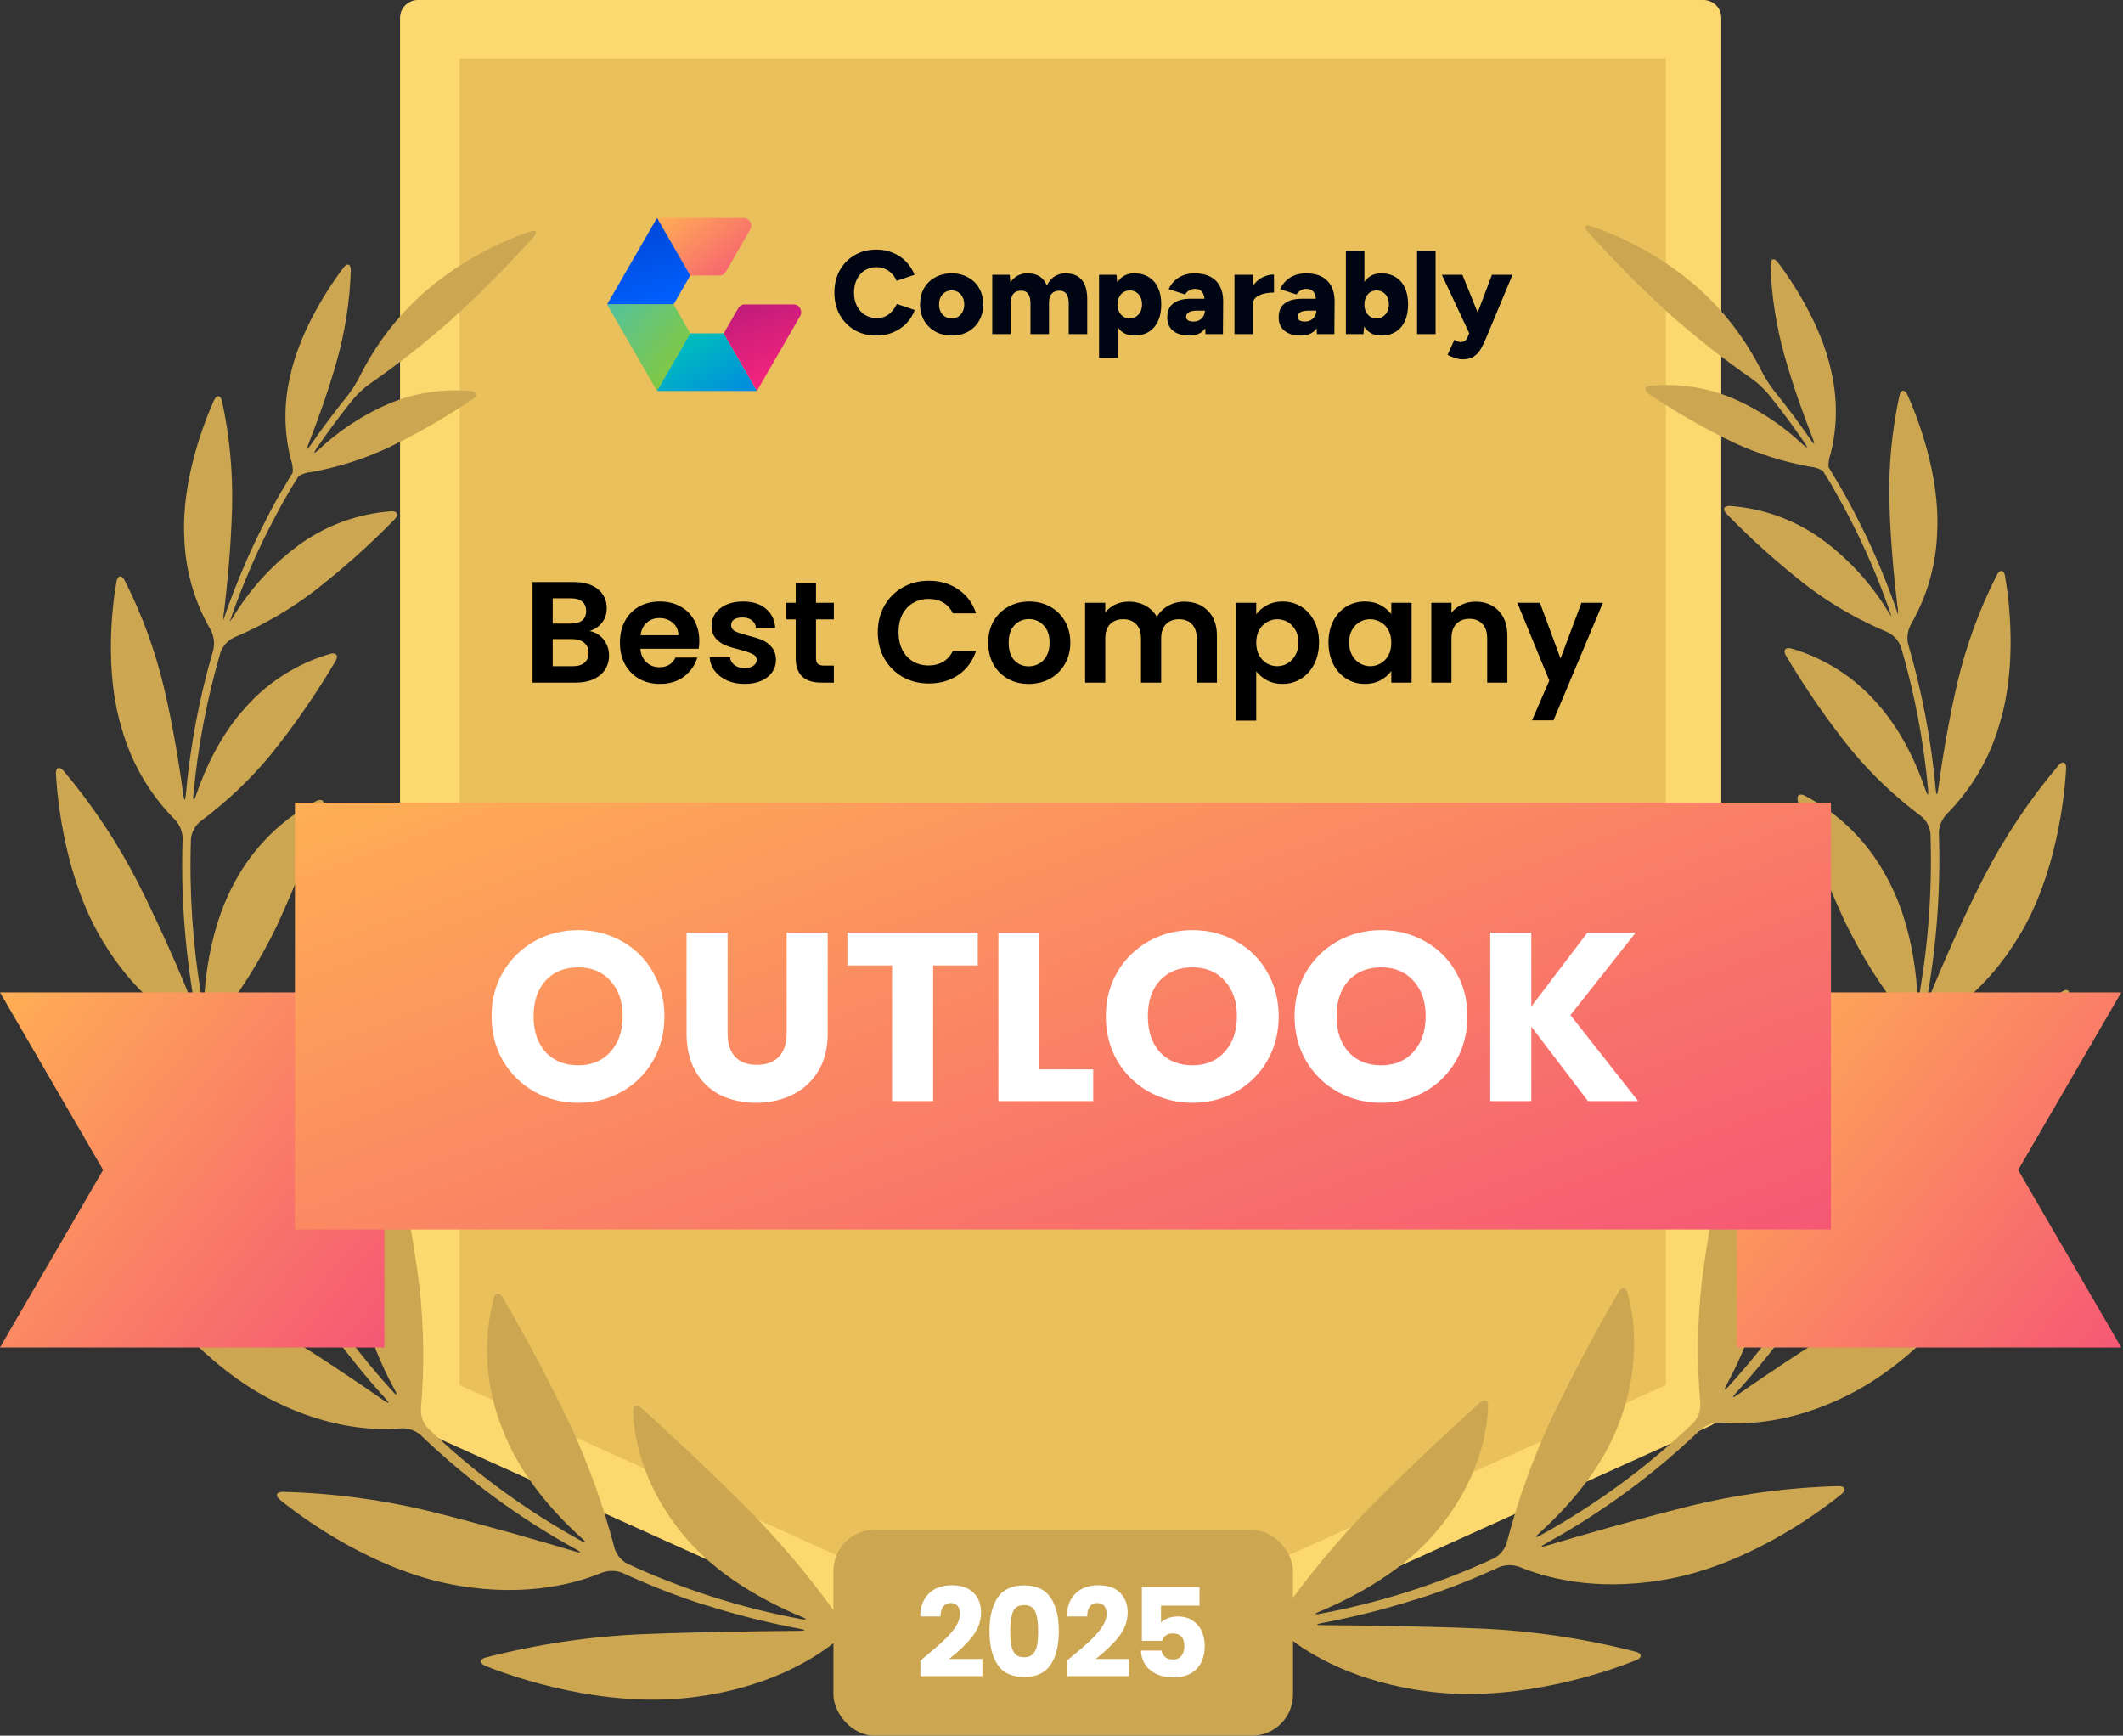 <svg width="619" height="506" viewBox="0 0 619 506" fill="none" xmlns="http://www.w3.org/2000/svg">
<rect x="0" y="0" width="619" height="506" fill="#333333" stroke="none"/>
<g clip-path="url(#clip0_1458_1037)">
<g clip-path="url(#clip1_1458_1037)">
<path d="M496.622 410.946L309.236 495.487L121.865 410.946V5.194H496.622V410.946Z" fill="#FDD86F"/>
<path fill-rule="evenodd" clip-rule="evenodd" d="M307.105 500.215C307.776 500.513 308.501 500.671 309.236 500.681C309.975 500.673 310.706 500.514 311.382 500.215L498.752 415.612C500.612 414.798 501.826 412.975 501.863 410.946V5.194C501.863 2.326 499.537 2.33141e-05 496.668 2.33141e-05H121.865C120.483 -0.004 119.157 0.541 118.177 1.515C117.197 2.489 116.644 3.813 116.64 5.194V411.008C116.676 413.038 117.891 414.86 119.75 415.674L307.105 500.215ZM309.236 489.795L127.044 407.602V10.389H491.443V407.602L309.236 489.795Z" fill="#FDD86F"/>
<path d="M134 403.794V17H485.708V403.794L309.846 483.125L134 403.794Z" fill="#E9C05B"/>
<path d="M244.291 471.225C236.651 460.452 228.175 450.296 218.941 440.852C205.256 427.058 192.239 415.192 186.998 410.464C185.645 409.251 184.525 409.733 184.587 411.537C184.82 417.758 186.656 432.19 199.097 447.307C208.63 459.126 223.172 466.949 233.794 471.381C235.458 472.081 235.349 472.345 233.607 472.019C216.096 468.764 199.059 463.335 182.892 455.86C181.092 454.882 179.751 453.233 179.159 451.272C175.964 439.045 171.686 427.126 166.376 415.658C158.46 398.924 150.031 384.165 146.547 378.178C145.629 376.623 144.401 376.732 143.934 378.489C140.724 391.06 141.589 404.326 146.407 416.374C151.477 430.122 161.835 441.428 169.735 448.535C171.088 449.733 170.917 449.997 169.331 449.126C153.083 440.186 138.081 429.148 124.712 416.296C123.336 414.784 122.62 412.786 122.721 410.744C123.758 398.929 123.618 387.041 122.301 375.254C120.646 361.961 118.237 348.772 115.085 335.752C114.665 333.995 113.53 333.761 112.504 335.301C106.249 345.835 103.353 358.025 104.199 370.246C104.836 383.777 110.42 396.591 115.085 405.192C115.972 406.747 115.707 406.98 114.494 405.643C102.039 391.911 91.35 376.677 82.675 360.293C81.832 358.424 81.776 356.294 82.519 354.383C87.194 343.6 90.728 332.357 93.064 320.838C95.494 307.776 97.135 294.579 97.978 281.32C98.087 279.516 96.998 278.925 95.63 280.091C86.526 288.149 80.11 298.804 77.247 310.62C73.779 323.761 75.132 337.696 76.967 347.26C77.309 349.033 76.967 349.142 76.267 347.494C69.926 333.501 64.988 318.915 61.524 303.948C61.191 301.932 61.691 299.866 62.908 298.225C69.769 289.629 75.663 280.304 80.482 270.418C85.814 259.002 90.411 247.257 94.246 235.255C94.79 233.529 93.872 232.689 92.255 233.498C82.123 238.813 73.826 247.055 68.445 257.152C62.208 268.427 60.124 281.615 59.533 290.822C59.409 292.626 59.098 292.657 58.787 290.822C56.188 275.545 55.146 260.043 55.677 244.555C55.886 242.527 56.907 240.67 58.507 239.407C66.058 233.787 72.913 227.287 78.927 220.045C85.872 211.393 92.192 202.256 97.838 192.705C98.756 191.15 98.056 190.139 96.283 190.605C86.772 193.368 78.233 198.758 71.648 206.157C64.23 214.213 59.673 224.431 57.123 231.911C56.532 233.638 56.221 233.575 56.392 231.771C57.677 217.67 60.328 203.727 64.308 190.139C65.026 188.226 66.467 186.673 68.32 185.815C76.461 182.371 84.149 177.942 91.213 172.627C99.66 166.111 107.638 159.007 115.085 151.368C116.345 150.061 115.894 148.941 114.074 149.05C104.702 149.721 95.685 152.913 87.978 158.288C80.21 163.835 73.606 170.852 68.538 178.941C68.078 179.751 67.558 180.526 66.983 181.258C66.983 181.087 67.092 180.932 67.138 180.776C67.449 179.874 67.76 178.988 68.087 178.086C68.414 177.184 68.725 176.344 69.051 175.458L70.062 172.798L71.104 170.185C71.477 169.299 71.835 168.412 72.208 167.542C72.582 166.671 72.939 165.815 73.312 164.944L74.479 162.316C74.868 161.461 75.272 160.605 75.676 159.75L76.905 157.137L78.18 154.602C78.616 153.747 79.051 152.876 79.502 152.021C79.953 151.165 80.373 150.341 80.824 149.517L82.224 146.951C82.69 146.111 83.157 145.287 83.639 144.462C84.121 143.638 84.603 142.767 85.101 141.927L86.656 139.47L87.076 138.786C88.194 138.12 89.45 137.721 90.746 137.62C98.31 136.265 105.673 133.96 112.659 130.761C121.385 126.602 129.786 121.793 137.791 116.376C139.346 115.365 139.066 114.214 137.262 114.012C129.056 113.255 120.79 114.542 113.203 117.76C105.698 121.011 98.815 125.542 92.861 131.15C91.54 132.379 91.306 132.192 92.317 130.699C95.645 125.816 99.201 121.036 102.986 116.36C104.383 114.717 105.97 113.245 107.714 111.974C115.827 106.327 123.616 100.226 131.042 93.701C139.652 85.913 147.849 77.68 155.598 69.035C156.811 67.682 156.36 66.951 154.65 67.48C143.221 71.364 132.657 77.433 123.546 85.349C115.826 92.219 109.492 100.501 104.883 109.75C103.903 111.691 102.742 113.534 101.415 115.256C97.579 120.004 93.95 124.851 90.529 129.797C89.518 131.352 89.269 131.165 89.922 129.486C92.364 123.265 95.599 114.463 98.18 105.302C100.627 96.654 102.006 87.739 102.286 78.755C102.286 76.936 101.228 76.578 100.14 78.024C96.143 83.328 87.465 96.174 84.588 109.735C82.704 117.694 82.773 125.991 84.79 133.918C85.248 135.144 85.439 136.454 85.35 137.759L84.914 138.49C84.417 139.299 83.935 140.046 83.452 140.917C82.97 141.787 82.442 142.643 81.897 143.529C81.353 144.416 80.949 145.162 80.498 145.971L79.067 148.615L77.76 151.134C77.294 152.021 76.858 152.907 76.407 153.809C75.956 154.711 75.568 155.473 75.163 156.297C74.759 157.122 74.308 158.102 73.888 158.988C73.468 159.874 73.095 160.683 72.706 161.523C72.317 162.363 71.96 163.296 71.54 164.229C71.12 165.162 70.793 165.924 70.435 166.78C70.078 167.635 69.689 168.599 69.316 169.517C68.942 170.434 68.616 171.227 68.289 172.083C67.963 172.938 67.574 173.918 67.232 174.835C66.89 175.753 66.594 176.562 66.283 177.417L65.319 180.201C65.319 180.372 65.21 180.559 65.148 180.73C65.101 179.812 65.174 178.892 65.365 177.993C66.267 170.45 67.372 159.33 67.667 147.993C67.933 137.545 66.946 127.102 64.728 116.889C64.323 115.131 63.173 115.022 62.411 116.671C59.425 123.281 52.971 139.999 53.717 156.204C53.927 165.804 56.553 175.197 61.353 183.513C62.35 185.307 62.654 187.404 62.208 189.408C58.148 203.232 55.455 217.421 54.168 231.771C54.013 233.575 53.717 233.575 53.468 231.771C52.38 223.778 50.56 212.145 47.823 200.496C45.242 189.614 41.373 179.079 36.299 169.112C35.459 167.557 34.293 167.697 33.966 169.486C32.675 176.873 30.405 195.784 35.521 212.456C38.328 222.439 43.638 231.539 50.949 238.894C52.366 240.372 53.186 242.322 53.251 244.368C52.72 260.156 53.809 275.957 56.501 291.522C56.812 293.311 56.501 293.388 55.832 291.724C52.286 283.093 46.719 270.185 40.28 257.432C34.288 245.724 26.983 234.736 18.507 224.68C17.325 223.311 16.221 223.762 16.314 225.566C16.75 233.933 19.176 256.67 29.985 274.415C38.88 289.252 49.425 296.53 55.381 299.749C57.139 300.794 58.442 302.458 59.036 304.415C62.556 319.703 67.605 334.599 74.106 348.878C74.852 350.526 74.603 350.682 73.499 349.236C67.543 341.46 58.492 329.858 48.616 318.676C39.334 308.205 28.9 298.814 17.512 290.682C15.957 289.656 15.055 290.356 15.584 292.098C18.056 300.496 26.439 323.481 42.426 339.033C55.599 351.988 68.445 356.483 75.365 358.069C77.31 358.615 78.977 359.876 80.031 361.599C88.867 378.29 99.761 393.808 112.457 407.789C113.67 409.126 113.483 409.344 111.99 408.318C103.841 402.641 91.773 394.476 79.238 386.903C67.305 379.77 54.594 374.031 41.353 369.795C39.627 369.267 38.911 370.246 39.938 371.739C44.837 378.94 59.736 398.395 79.658 408.333C96.205 416.7 109.891 417.027 116.983 416.405C119.027 416.301 121.034 416.979 122.597 418.302C136.193 431.393 151.463 442.626 168.009 451.708C169.564 452.579 169.564 452.843 167.76 452.314C157.371 449.204 141.928 444.74 126.423 440.852C112.01 437.284 97.253 435.292 82.41 434.912C80.591 434.912 80.171 436.031 81.586 437.182C88.631 442.952 110 458.488 134.012 462.314C154.043 465.642 168.382 461.428 175.443 458.504C177.368 457.781 179.49 457.781 181.414 458.504C188.319 461.695 195.39 464.514 202.596 466.949C204.307 467.524 205.707 467.96 205.707 467.928C205.707 467.897 207.122 468.348 208.817 468.877C216.83 471.309 224.971 473.298 233.203 474.834C234.976 475.176 234.96 475.424 233.203 475.44C221.461 475.533 203.996 475.736 187.122 476.42C171.737 477.089 156.465 479.367 141.555 483.216C139.813 483.714 139.735 484.896 141.415 485.596C150.046 489.126 176.096 498.037 201.85 494.818C223.374 492.19 236.764 483.931 243.032 479.001C244.711 477.794 246.752 477.196 248.817 477.306C250.03 477.462 251.243 477.586 252.456 477.711C254.26 477.897 255.722 477.353 255.722 476.544C255.722 475.736 254.26 474.896 252.472 474.694L249.361 474.32C247.349 473.945 245.545 472.844 244.291 471.225Z" fill="#CCA650"/>
<path d="M374.181 469.67C381.828 458.897 390.309 448.742 399.547 439.297C413.232 425.503 426.249 413.636 431.506 408.909C432.843 407.696 433.963 408.178 433.901 409.982C433.668 416.203 431.848 430.635 419.375 445.751C409.858 457.571 395.316 465.394 384.71 469.826C383.03 470.526 383.155 470.79 384.881 470.463C402.392 467.208 419.429 461.78 435.596 454.305C437.396 453.327 438.737 451.678 439.329 449.717C442.524 437.49 446.802 425.571 452.112 414.103C460.028 397.369 468.457 382.61 471.941 376.623C472.859 375.067 474.087 375.176 474.554 376.934C476.218 382.952 478.8 397.151 472.081 414.818C467.011 428.566 456.653 439.873 448.753 446.98C447.4 448.177 447.571 448.442 449.157 447.571C465.403 438.627 480.404 427.589 493.776 414.741C495.152 413.229 495.868 411.23 495.767 409.189C494.73 397.374 494.87 385.486 496.187 373.699C497.859 360.438 500.273 347.281 503.418 334.29C503.838 332.533 505.051 332.299 506 333.839C512.256 344.372 515.148 356.564 514.289 368.784C513.652 382.315 508.068 395.13 503.403 403.73C502.532 405.285 502.781 405.518 503.994 404.181C516.449 390.45 527.138 375.215 535.813 358.831C536.656 356.962 536.712 354.832 535.969 352.921C531.301 342.135 527.767 330.893 525.424 319.376C522.979 306.315 521.322 293.118 520.463 279.858C520.354 278.054 521.443 277.463 522.827 278.63C531.914 286.663 538.328 297.283 541.21 309.065C544.693 322.206 543.34 336.141 541.505 345.705C541.163 347.478 541.505 347.587 542.205 345.939C548.551 331.947 553.495 317.36 556.964 302.393C557.283 300.375 556.779 298.313 555.564 296.67C548.703 288.074 542.81 278.749 537.99 268.863C532.665 257.444 528.068 245.699 524.227 233.7C523.683 231.974 524.6 231.134 526.218 231.942C536.35 237.257 544.647 245.5 550.028 255.597C556.342 266.919 558.426 280.107 559.017 289.267C559.126 291.071 559.437 291.102 559.748 289.267C562.346 273.99 563.389 258.488 562.858 243C562.649 240.972 561.628 239.115 560.028 237.852C552.493 232.228 545.654 225.729 539.655 218.49C532.714 209.834 526.395 200.697 520.743 191.15C519.826 189.594 520.526 188.583 522.298 189.05C531.803 191.818 540.335 197.208 546.917 204.602C554.351 212.658 558.892 222.876 561.443 230.356C562.034 232.082 562.345 232.02 562.174 230.216C560.889 216.115 558.238 202.172 554.258 188.583C553.54 186.671 552.099 185.118 550.245 184.26C542.056 180.826 534.32 176.396 527.213 171.072C518.791 164.554 510.84 157.45 503.418 149.812C502.143 148.506 502.594 147.386 504.414 147.495C513.786 148.165 522.803 151.357 530.51 156.733C538.278 162.28 544.883 169.297 549.95 177.386C550.417 178.192 550.937 178.966 551.505 179.703C551.505 179.532 551.396 179.377 551.35 179.221C551.039 178.319 550.728 177.433 550.401 176.531C550.074 175.629 549.763 174.789 549.437 173.902C549.11 173.016 548.768 172.129 548.426 171.243L547.384 168.63C547.026 167.744 546.653 166.857 546.295 165.986L545.175 163.389L544.009 160.761C543.62 159.906 543.216 159.05 542.812 158.195C542.407 157.339 542.003 156.453 541.567 155.582C541.132 154.711 540.743 153.903 540.308 153.047L539.001 150.466C538.566 149.626 538.115 148.786 537.664 147.962L536.264 145.396L534.865 142.907L533.434 140.372L531.879 137.915L531.459 137.231C530.34 136.568 529.085 136.169 527.788 136.064C520.225 134.709 512.862 132.405 505.876 129.206C497.152 125.043 488.751 120.235 480.744 114.82C479.188 113.809 479.468 112.659 481.272 112.456C489.514 111.681 497.82 112.969 505.44 116.204C512.901 119.468 519.741 123.999 525.658 129.595C526.98 130.823 527.213 130.637 526.202 129.144C522.874 124.26 519.318 119.481 515.533 114.805C514.126 113.16 512.529 111.687 510.774 110.419C502.661 104.772 494.872 98.671 487.446 92.145C478.84 84.354 470.643 76.121 462.89 67.48C461.677 66.127 462.128 65.396 463.854 65.925C475.281 69.811 485.845 75.879 494.958 83.794C502.675 90.666 509.01 98.948 513.62 108.195C514.6 110.136 515.761 111.979 517.089 113.701C520.935 118.449 524.564 123.296 527.975 128.242C528.986 129.797 529.235 129.61 528.581 127.931C526.14 121.71 522.905 112.907 520.323 103.747C517.876 95.099 516.497 86.184 516.218 77.2C516.218 75.38 517.275 75.023 518.364 76.469C522.361 81.772 531.054 94.618 533.916 108.18C535.795 116.139 535.731 124.434 533.729 132.363C533.261 133.586 533.064 134.897 533.154 136.204L533.589 136.935L535.051 139.361C535.564 140.217 536.062 141.088 536.606 141.974L537.99 144.416C538.473 145.302 538.955 146.173 539.421 147.06C539.888 147.946 540.308 148.708 540.743 149.532C541.179 150.357 541.645 151.305 542.096 152.207C542.547 153.109 542.936 153.871 543.34 154.696L544.631 157.386L545.798 159.921C546.202 160.823 546.606 161.725 546.995 162.627C547.384 163.529 547.742 164.322 548.099 165.178L549.219 167.915C549.572 168.765 549.914 169.62 550.245 170.481C550.603 171.398 550.961 172.316 551.303 173.234C551.645 174.151 551.941 174.96 552.252 175.815L553.231 178.599L553.418 179.128C553.439 178.21 553.361 177.292 553.185 176.391C552.283 168.848 551.179 157.728 550.883 146.391C550.618 135.943 551.605 125.5 553.822 115.287C554.227 113.53 555.378 113.421 556.14 115.069C559.126 121.679 565.58 138.397 564.833 154.602C564.63 164.206 562.009 173.604 557.213 181.927C556.216 183.721 555.911 185.818 556.357 187.821C560.41 201.647 563.103 215.836 564.398 230.185C564.553 231.989 564.849 231.989 565.098 230.185C566.186 222.191 568.021 210.558 570.743 198.91C573.324 188.028 577.193 177.493 582.267 167.526C583.122 165.971 584.289 166.111 584.6 167.899C585.891 175.286 588.161 194.198 583.045 210.869C580.238 220.853 574.928 229.953 567.617 237.308C566.2 238.786 565.38 240.736 565.315 242.782C565.846 258.57 564.757 274.37 562.065 289.936C561.754 291.724 562.065 291.802 562.734 290.138C566.28 281.507 571.847 268.598 578.363 255.846C584.38 244.134 591.711 233.146 600.214 223.093C601.396 221.725 602.5 222.176 602.407 223.98C601.971 232.347 599.545 255.084 588.737 272.829C579.841 287.665 569.312 294.944 563.34 298.163C561.583 299.208 560.279 300.872 559.685 302.828C556.165 318.117 551.117 333.013 544.616 347.292C543.869 348.94 544.118 349.096 545.222 347.649C551.179 339.873 560.23 328.272 570.105 317.09C579.388 306.619 589.822 297.228 601.209 289.096C602.765 288.07 603.667 288.769 603.138 290.511C600.587 298.847 592.158 321.88 576.217 337.369C563.045 350.324 550.199 354.819 543.278 356.405C541.305 356.934 539.608 358.197 538.535 359.935C529.704 376.63 518.81 392.148 506.109 406.125C504.896 407.462 505.082 407.68 506.575 406.654C514.725 400.977 526.793 392.812 539.328 385.238C551.261 378.106 563.972 372.367 577.213 368.131C578.954 367.603 579.654 368.582 578.643 370.075C573.729 377.276 558.846 396.731 538.908 406.669C522.361 415.036 508.675 415.363 501.583 414.741C499.54 414.643 497.534 415.321 495.969 416.638C482.37 429.726 467.1 440.958 450.557 450.044C449.002 450.915 449.08 451.179 450.806 450.65C461.195 447.54 476.638 443.076 492.143 439.188C506.561 435.619 521.323 433.627 536.171 433.248C537.975 433.248 538.395 434.367 536.995 435.518C529.935 441.288 508.566 456.824 484.554 460.65C464.523 463.978 450.199 459.764 443.123 456.84C441.204 456.116 439.086 456.116 437.167 456.84C430.257 460.031 423.181 462.85 415.969 465.285C414.259 465.86 412.859 466.296 412.859 466.264C412.859 466.233 411.444 466.684 409.749 467.213C401.741 469.643 393.605 471.632 385.379 473.17C383.59 473.512 383.606 473.76 385.379 473.776C397.12 473.869 414.585 474.072 431.459 474.756C446.844 475.424 462.116 477.702 477.027 481.552C478.768 482.05 478.846 483.232 477.167 483.931C468.535 487.462 442.486 496.373 416.747 493.154C395.208 490.526 381.817 482.267 375.55 477.337C373.871 476.13 371.83 475.532 369.764 475.642C368.551 475.798 367.338 475.922 366.125 476.047C364.321 476.233 362.859 475.689 362.859 474.88C362.859 474.072 364.321 473.232 366.125 473.03L369.236 472.656C371.189 472.288 372.945 471.228 374.181 469.67Z" fill="#CCA650"/>
<path d="M79.051 289.314H0L30.062 341.072L0 392.829H112.083V355.224V289.314H79.051Z" fill="url(#paint0_linear_1458_1037)"/>
<path d="M618.488 289.314H539.437H506.404V355.224V392.829H618.488L588.426 341.072L618.488 289.314Z" fill="url(#paint1_linear_1458_1037)"/>
<path d="M533.851 358.416V288.51V283.86V279.194V234H86V279.194V283.86V288.51V358.416H112.765H115.891H119.032H500.818H503.944H507.086H533.851Z" fill="url(#paint2_linear_1458_1037)"/>
<path d="M463.006 321L446.486 299.3V321H434.516V271.86H446.486V293.42L462.866 271.86H476.936L457.896 295.94L477.636 321H463.006Z" fill="white"/>
<path d="M402.726 321.49C398.106 321.49 393.859 320.417 389.986 318.27C386.159 316.123 383.103 313.137 380.816 309.31C378.576 305.437 377.456 301.097 377.456 296.29C377.456 291.483 378.576 287.167 380.816 283.34C383.103 279.513 386.159 276.527 389.986 274.38C393.859 272.233 398.106 271.16 402.726 271.16C407.346 271.16 411.569 272.233 415.396 274.38C419.269 276.527 422.303 279.513 424.496 283.34C426.736 287.167 427.856 291.483 427.856 296.29C427.856 301.097 426.736 305.437 424.496 309.31C422.256 313.137 419.223 316.123 415.396 318.27C411.569 320.417 407.346 321.49 402.726 321.49ZM402.726 310.57C406.646 310.57 409.773 309.263 412.106 306.65C414.486 304.037 415.676 300.583 415.676 296.29C415.676 291.95 414.486 288.497 412.106 285.93C409.773 283.317 406.646 282.01 402.726 282.01C398.759 282.01 395.586 283.293 393.206 285.86C390.873 288.427 389.706 291.903 389.706 296.29C389.706 300.63 390.873 304.107 393.206 306.72C395.586 309.287 398.759 310.57 402.726 310.57Z" fill="white"/>
<path d="M347.697 321.49C343.077 321.49 338.83 320.417 334.957 318.27C331.13 316.123 328.073 313.137 325.787 309.31C323.547 305.437 322.427 301.097 322.427 296.29C322.427 291.483 323.547 287.167 325.787 283.34C328.073 279.513 331.13 276.527 334.957 274.38C338.83 272.233 343.077 271.16 347.697 271.16C352.317 271.16 356.54 272.233 360.367 274.38C364.24 276.527 367.273 279.513 369.467 283.34C371.707 287.167 372.827 291.483 372.827 296.29C372.827 301.097 371.707 305.437 369.467 309.31C367.227 313.137 364.193 316.123 360.367 318.27C356.54 320.417 352.317 321.49 347.697 321.49ZM347.697 310.57C351.617 310.57 354.743 309.263 357.077 306.65C359.457 304.037 360.647 300.583 360.647 296.29C360.647 291.95 359.457 288.497 357.077 285.93C354.743 283.317 351.617 282.01 347.697 282.01C343.73 282.01 340.557 283.293 338.177 285.86C335.843 288.427 334.677 291.903 334.677 296.29C334.677 300.63 335.843 304.107 338.177 306.72C340.557 309.287 343.73 310.57 347.697 310.57Z" fill="white"/>
<path d="M303.068 311.76H318.748V321H291.098V271.86H303.068V311.76Z" fill="white"/>
<path d="M285.09 271.86V281.45H272.07V321H260.1V281.45H247.08V271.86H285.09Z" fill="white"/>
<path d="M212.145 271.86V301.26C212.145 304.2 212.868 306.464 214.315 308.05C215.761 309.637 217.885 310.43 220.685 310.43C223.485 310.43 225.631 309.637 227.125 308.05C228.618 306.464 229.365 304.2 229.365 301.26V271.86H241.335V301.19C241.335 305.577 240.401 309.287 238.535 312.32C236.668 315.354 234.148 317.64 230.975 319.18C227.848 320.72 224.348 321.49 220.475 321.49C216.601 321.49 213.125 320.744 210.045 319.25C207.011 317.71 204.608 315.424 202.835 312.39C201.061 309.31 200.175 305.577 200.175 301.19V271.86H212.145Z" fill="white"/>
<path d="M168.595 321.49C163.975 321.49 159.729 320.417 155.855 318.27C152.029 316.123 148.972 313.137 146.685 309.31C144.445 305.437 143.325 301.097 143.325 296.29C143.325 291.483 144.445 287.167 146.685 283.34C148.972 279.513 152.029 276.527 155.855 274.38C159.729 272.233 163.975 271.16 168.595 271.16C173.215 271.16 177.439 272.233 181.265 274.38C185.139 276.527 188.172 279.513 190.365 283.34C192.605 287.167 193.725 291.483 193.725 296.29C193.725 301.097 192.605 305.437 190.365 309.31C188.125 313.137 185.092 316.123 181.265 318.27C177.439 320.417 173.215 321.49 168.595 321.49ZM168.595 310.57C172.515 310.57 175.642 309.263 177.975 306.65C180.355 304.037 181.545 300.583 181.545 296.29C181.545 291.95 180.355 288.497 177.975 285.93C175.642 283.317 172.515 282.01 168.595 282.01C164.629 282.01 161.455 283.293 159.075 285.86C156.742 288.427 155.575 291.903 155.575 296.29C155.575 300.63 156.742 304.107 159.075 306.72C161.455 309.287 164.629 310.57 168.595 310.57Z" fill="white"/>
<path d="M191.566 63.529L201.253 80.316H209.7C210.507 80.316 211.252 79.886 211.655 79.188L218.74 66.914C219.609 65.409 218.523 63.529 216.786 63.529H191.566Z" fill="url(#paint3_linear_1458_1037)"/>
<path d="M191.566 63.529L201.253 80.316L196.383 88.753H177L191.566 63.529Z" fill="url(#paint4_linear_1458_1037)"/>
<path d="M177 88.753H196.383L201.253 97.194L191.566 113.981L177 88.753Z" fill="url(#paint5_linear_1458_1037)"/>
<path d="M201.253 97.194H211.003L220.695 113.981H191.566L201.253 97.194Z" fill="url(#paint6_linear_1458_1037)"/>
<path d="M211.003 97.194L215.222 89.882C215.625 89.183 216.37 88.753 217.177 88.753H231.348C233.085 88.753 234.171 90.633 233.302 92.138L220.694 113.981L211.003 97.194Z" fill="url(#paint7_linear_1458_1037)"/>
<path d="M426.46 104.748C425.722 104.748 424.937 104.609 424.106 104.333C423.299 104.056 422.618 103.756 422.064 103.432L424.072 99.036C424.395 99.267 424.706 99.44 425.006 99.555C425.33 99.671 425.618 99.728 425.872 99.728C426.31 99.728 426.703 99.613 427.049 99.382C427.395 99.175 427.672 98.828 427.88 98.344L429.922 93.532L435.011 80.101H441L433.349 98.448C432.841 99.694 432.311 100.79 431.757 101.736C431.203 102.682 430.511 103.421 429.68 103.952C428.872 104.483 427.799 104.748 426.46 104.748ZM428.503 97.409L420.402 80.101H426.391L431.826 93.532L433.661 97.409H428.503Z" fill="#000514"/>
<path d="M413.175 97.409V73.177H418.575V97.409H413.175Z" fill="#000514"/>
<path d="M392.418 97.409V73.177H397.818V94.189L397.541 97.409H392.418ZM402.734 97.824C401.303 97.824 400.103 97.466 399.134 96.751C398.164 96.013 397.437 94.962 396.953 93.601C396.468 92.239 396.226 90.624 396.226 88.754C396.226 86.862 396.468 85.247 396.953 83.908C397.437 82.546 398.164 81.508 399.134 80.793C400.103 80.054 401.303 79.685 402.734 79.685C404.349 79.685 405.746 80.054 406.923 80.793C408.1 81.508 409 82.546 409.623 83.908C410.246 85.247 410.557 86.862 410.557 88.754C410.557 90.624 410.246 92.239 409.623 93.601C409 94.962 408.1 96.013 406.923 96.751C405.746 97.466 404.349 97.824 402.734 97.824ZM401.349 92.839C402.042 92.839 402.653 92.666 403.184 92.32C403.715 91.974 404.142 91.501 404.465 90.901C404.788 90.278 404.949 89.562 404.949 88.754C404.949 87.947 404.799 87.243 404.499 86.643C404.199 86.02 403.772 85.535 403.219 85.189C402.688 84.843 402.076 84.67 401.384 84.67C400.691 84.67 400.068 84.843 399.514 85.189C398.984 85.535 398.568 86.02 398.268 86.643C397.968 87.266 397.818 87.97 397.818 88.754C397.818 89.562 397.968 90.278 398.268 90.901C398.568 91.501 398.984 91.974 399.514 92.32C400.045 92.666 400.657 92.839 401.349 92.839Z" fill="#000514"/>
<path d="M383.969 97.409L383.796 93.67V88.789C383.796 87.866 383.715 87.058 383.554 86.366C383.392 85.674 383.104 85.143 382.688 84.774C382.273 84.404 381.661 84.22 380.853 84.22C380.207 84.22 379.653 84.37 379.192 84.67C378.73 84.947 378.338 85.339 378.015 85.847L373.238 84.289C373.63 83.435 374.161 82.662 374.83 81.97C375.522 81.277 376.365 80.724 377.357 80.308C378.349 79.893 379.503 79.685 380.819 79.685C382.619 79.685 384.131 80.008 385.354 80.654C386.6 81.3 387.535 82.224 388.158 83.424C388.804 84.624 389.127 86.066 389.127 87.751L389.058 97.409H383.969ZM379.296 97.824C377.242 97.824 375.649 97.363 374.519 96.44C373.388 95.517 372.822 94.213 372.822 92.528C372.822 90.705 373.411 89.343 374.588 88.443C375.765 87.543 377.415 87.093 379.538 87.093H384.281V90.555H381.58C380.426 90.555 379.596 90.716 379.088 91.04C378.58 91.363 378.326 91.813 378.326 92.389C378.326 92.805 378.511 93.14 378.88 93.393C379.273 93.624 379.803 93.74 380.473 93.74C381.142 93.74 381.719 93.601 382.203 93.324C382.711 93.024 383.104 92.632 383.38 92.147C383.657 91.663 383.796 91.132 383.796 90.555H385.215C385.215 92.863 384.719 94.651 383.727 95.921C382.757 97.19 381.28 97.824 379.296 97.824Z" fill="#000514"/>
<path d="M363.912 88.443C363.912 86.574 364.281 85.016 365.019 83.77C365.781 82.524 366.727 81.589 367.858 80.966C369.012 80.343 370.212 80.031 371.458 80.031V85.293C370.397 85.293 369.393 85.408 368.446 85.639C367.523 85.87 366.773 86.228 366.196 86.712C365.619 87.174 365.331 87.774 365.331 88.512L363.912 88.443ZM359.931 97.409V80.1H365.331V97.409H359.931Z" fill="#000514"/>
<path d="M351.482 97.409L351.309 93.67V88.789C351.309 87.866 351.228 87.058 351.066 86.366C350.905 85.674 350.616 85.143 350.201 84.774C349.785 84.404 349.174 84.22 348.366 84.22C347.72 84.22 347.166 84.37 346.705 84.67C346.243 84.947 345.851 85.339 345.528 85.847L340.75 84.289C341.143 83.435 341.673 82.662 342.343 81.97C343.035 81.277 343.877 80.724 344.87 80.308C345.862 79.893 347.016 79.685 348.332 79.685C350.132 79.685 351.643 80.008 352.866 80.654C354.113 81.3 355.047 82.224 355.67 83.424C356.317 84.624 356.64 86.066 356.64 87.751L356.57 97.409H351.482ZM346.808 97.824C344.754 97.824 343.162 97.363 342.031 96.44C340.9 95.517 340.335 94.213 340.335 92.528C340.335 90.705 340.923 89.343 342.1 88.443C343.277 87.543 344.927 87.093 347.051 87.093H351.793V90.555H349.093C347.939 90.555 347.108 90.716 346.601 91.04C346.093 91.363 345.839 91.813 345.839 92.389C345.839 92.805 346.024 93.14 346.393 93.393C346.785 93.624 347.316 93.74 347.985 93.74C348.655 93.74 349.232 93.601 349.716 93.324C350.224 93.024 350.616 92.632 350.893 92.147C351.17 91.663 351.309 91.132 351.309 90.555H352.728C352.728 92.863 352.232 94.651 351.239 95.921C350.27 97.19 348.793 97.824 346.808 97.824Z" fill="#000514"/>
<path d="M320.449 104.332V80.1H325.538L325.849 83.285V104.332H320.449ZM330.765 97.824C329.334 97.824 328.134 97.467 327.165 96.751C326.196 96.013 325.469 94.963 324.984 93.601C324.499 92.24 324.257 90.624 324.257 88.755C324.257 86.862 324.499 85.247 324.984 83.908C325.469 82.547 326.196 81.508 327.165 80.793C328.134 80.054 329.334 79.685 330.765 79.685C332.381 79.685 333.777 80.054 334.954 80.793C336.131 81.508 337.031 82.547 337.654 83.908C338.277 85.247 338.589 86.862 338.589 88.755C338.589 90.624 338.277 92.24 337.654 93.601C337.031 94.963 336.131 96.013 334.954 96.751C333.777 97.467 332.381 97.824 330.765 97.824ZM329.38 92.84C330.073 92.84 330.684 92.666 331.215 92.32C331.746 91.974 332.173 91.501 332.496 90.901C332.819 90.278 332.981 89.562 332.981 88.755C332.981 87.947 332.831 87.243 332.531 86.643C332.231 86.02 331.804 85.535 331.25 85.189C330.719 84.843 330.107 84.67 329.415 84.67C328.723 84.67 328.1 84.843 327.546 85.189C327.015 85.535 326.6 86.02 326.3 86.643C325.999 87.266 325.849 87.97 325.849 88.755C325.849 89.562 325.999 90.278 326.3 90.901C326.6 91.501 327.015 91.974 327.546 92.32C328.077 92.666 328.688 92.84 329.38 92.84Z" fill="#000514"/>
<path d="M289.311 97.409V80.1H294.399L294.711 83.285V97.409H289.311ZM300.457 97.409V88.547L305.858 87.508V97.409H300.457ZM311.604 97.409V88.547L317.004 87.508V97.409H311.604ZM300.457 88.547C300.457 87.624 300.353 86.897 300.146 86.366C299.938 85.812 299.638 85.408 299.246 85.155C298.876 84.901 298.415 84.762 297.861 84.739C296.822 84.716 296.038 85.004 295.507 85.605C294.976 86.181 294.711 87.07 294.711 88.27H293.084C293.084 86.447 293.361 84.901 293.915 83.631C294.468 82.339 295.219 81.358 296.165 80.689C297.134 80.02 298.253 79.685 299.523 79.685C301.623 79.685 303.204 80.32 304.265 81.589C305.327 82.858 305.858 84.832 305.858 87.508L300.457 88.547ZM311.604 88.547C311.604 87.624 311.5 86.897 311.292 86.366C311.085 85.812 310.785 85.408 310.392 85.155C310.023 84.901 309.562 84.762 309.008 84.739C307.992 84.716 307.208 85.004 306.654 85.605C306.123 86.181 305.858 87.07 305.858 88.27H304.265C304.265 86.447 304.531 84.901 305.061 83.631C305.615 82.339 306.365 81.358 307.311 80.689C308.281 80.02 309.4 79.685 310.669 79.685C312.769 79.685 314.35 80.32 315.412 81.589C316.497 82.858 317.027 84.832 317.004 87.508L311.604 88.547Z" fill="#000514"/>
<path d="M277.539 97.824C275.716 97.824 274.112 97.444 272.727 96.682C271.343 95.897 270.246 94.824 269.439 93.463C268.654 92.101 268.262 90.532 268.262 88.755C268.262 86.978 268.643 85.408 269.404 84.047C270.189 82.685 271.273 81.624 272.658 80.862C274.066 80.077 275.658 79.685 277.435 79.685C279.258 79.685 280.862 80.077 282.247 80.862C283.655 81.624 284.739 82.685 285.501 84.047C286.286 85.408 286.678 86.978 286.678 88.755C286.678 90.532 286.286 92.101 285.501 93.463C284.739 94.824 283.666 95.897 282.282 96.682C280.897 97.444 279.316 97.824 277.539 97.824ZM277.539 92.84C278.231 92.84 278.843 92.666 279.374 92.32C279.928 91.974 280.355 91.501 280.655 90.901C280.978 90.278 281.139 89.562 281.139 88.755C281.139 87.947 280.978 87.243 280.655 86.643C280.355 86.02 279.928 85.535 279.374 85.189C278.82 84.843 278.185 84.67 277.47 84.67C276.754 84.67 276.12 84.843 275.566 85.189C275.012 85.535 274.574 86.02 274.25 86.643C273.95 87.243 273.8 87.947 273.8 88.755C273.8 89.562 273.95 90.278 274.25 90.901C274.574 91.501 275.012 91.974 275.566 92.32C276.143 92.666 276.801 92.84 277.539 92.84Z" fill="#000514"/>
<path d="M255.538 97.825C253.138 97.825 251.014 97.294 249.168 96.232C247.345 95.147 245.903 93.67 244.841 91.801C243.802 89.909 243.283 87.739 243.283 85.293C243.283 82.847 243.802 80.689 244.841 78.82C245.903 76.927 247.345 75.45 249.168 74.389C251.014 73.304 253.138 72.762 255.538 72.762C257.292 72.762 258.896 73.073 260.349 73.696C261.826 74.296 263.096 75.15 264.157 76.258C265.242 77.366 266.073 78.647 266.65 80.1L261.423 81.866C261.076 81.058 260.603 80.354 260.003 79.754C259.426 79.154 258.757 78.693 257.995 78.37C257.257 78.047 256.438 77.885 255.538 77.885C254.268 77.885 253.138 78.197 252.145 78.82C251.153 79.443 250.38 80.32 249.826 81.451C249.272 82.558 248.995 83.839 248.995 85.293C248.995 86.747 249.272 88.039 249.826 89.17C250.403 90.278 251.187 91.155 252.18 91.801C253.195 92.424 254.349 92.736 255.642 92.736C256.588 92.736 257.43 92.563 258.169 92.216C258.907 91.87 259.542 91.386 260.072 90.763C260.626 90.139 261.099 89.424 261.492 88.616L266.719 90.382C266.165 91.859 265.346 93.163 264.261 94.293C263.176 95.401 261.896 96.267 260.419 96.89C258.942 97.513 257.315 97.825 255.538 97.825Z" fill="#000514"/>
</g>
<path d="M467.352 175.732L452.946 210.004H446.688L451.728 198.412L442.404 175.732H448.998L455.004 191.986L461.094 175.732H467.352Z" fill="black"/>
<path d="M430.218 175.396C432.99 175.396 435.23 176.278 436.938 178.042C438.646 179.778 439.5 182.214 439.5 185.35V199H433.62V186.148C433.62 184.3 433.158 182.886 432.234 181.906C431.31 180.898 430.05 180.394 428.454 180.394C426.83 180.394 425.542 180.898 424.59 181.906C423.666 182.886 423.204 184.3 423.204 186.148V199H417.324V175.732H423.204V178.63C423.988 177.622 424.982 176.838 426.186 176.278C427.418 175.69 428.762 175.396 430.218 175.396Z" fill="black"/>
<path d="M387.348 187.282C387.348 184.93 387.81 182.844 388.734 181.024C389.686 179.204 390.96 177.804 392.556 176.824C394.18 175.844 395.986 175.354 397.974 175.354C399.71 175.354 401.222 175.704 402.51 176.404C403.826 177.104 404.876 177.986 405.66 179.05V175.732H411.582V199H405.66V195.598C404.904 196.69 403.854 197.6 402.51 198.328C401.194 199.028 399.668 199.378 397.932 199.378C395.972 199.378 394.18 198.874 392.556 197.866C390.96 196.858 389.686 195.444 388.734 193.624C387.81 191.776 387.348 189.662 387.348 187.282ZM405.66 187.366C405.66 185.938 405.38 184.72 404.82 183.712C404.26 182.676 403.504 181.892 402.552 181.36C401.6 180.8 400.578 180.52 399.486 180.52C398.394 180.52 397.386 180.786 396.462 181.318C395.538 181.85 394.782 182.634 394.194 183.67C393.634 184.678 393.354 185.882 393.354 187.282C393.354 188.682 393.634 189.914 394.194 190.978C394.782 192.014 395.538 192.812 396.462 193.372C397.414 193.932 398.422 194.212 399.486 194.212C400.578 194.212 401.6 193.946 402.552 193.414C403.504 192.854 404.26 192.07 404.82 191.062C405.38 190.026 405.66 188.794 405.66 187.366Z" fill="black"/>
<path d="M366.275 179.092C367.031 178.028 368.067 177.146 369.383 176.446C370.727 175.718 372.253 175.354 373.961 175.354C375.949 175.354 377.741 175.844 379.337 176.824C380.961 177.804 382.235 179.204 383.159 181.024C384.111 182.816 384.587 184.902 384.587 187.282C384.587 189.662 384.111 191.776 383.159 193.624C382.235 195.444 380.961 196.858 379.337 197.866C377.741 198.874 375.949 199.378 373.961 199.378C372.253 199.378 370.741 199.028 369.425 198.328C368.137 197.628 367.087 196.746 366.275 195.682V210.088H360.395V175.732H366.275V179.092ZM378.581 187.282C378.581 185.882 378.287 184.678 377.699 183.67C377.139 182.634 376.383 181.85 375.431 181.318C374.507 180.786 373.499 180.52 372.407 180.52C371.343 180.52 370.335 180.8 369.383 181.36C368.459 181.892 367.703 182.676 367.115 183.712C366.555 184.748 366.275 185.966 366.275 187.366C366.275 188.766 366.555 189.984 367.115 191.02C367.703 192.056 368.459 192.854 369.383 193.414C370.335 193.946 371.343 194.212 372.407 194.212C373.499 194.212 374.507 193.932 375.431 193.372C376.383 192.812 377.139 192.014 377.699 190.978C378.287 189.942 378.581 188.71 378.581 187.282Z" fill="black"/>
<path d="M345.281 175.396C348.137 175.396 350.433 176.278 352.169 178.042C353.933 179.778 354.815 182.214 354.815 185.35V199H348.935V186.148C348.935 184.328 348.473 182.942 347.549 181.99C346.625 181.01 345.365 180.52 343.769 180.52C342.173 180.52 340.899 181.01 339.947 181.99C339.023 182.942 338.561 184.328 338.561 186.148V199H332.681V186.148C332.681 184.328 332.219 182.942 331.295 181.99C330.371 181.01 329.111 180.52 327.515 180.52C325.891 180.52 324.603 181.01 323.651 181.99C322.727 182.942 322.265 184.328 322.265 186.148V199H316.385V175.732H322.265V178.546C323.021 177.566 323.987 176.796 325.163 176.236C326.367 175.676 327.683 175.396 329.111 175.396C330.931 175.396 332.555 175.788 333.983 176.572C335.411 177.328 336.517 178.42 337.301 179.848C338.057 178.504 339.149 177.426 340.577 176.614C342.033 175.802 343.601 175.396 345.281 175.396Z" fill="black"/>
<path d="M299.934 199.378C297.694 199.378 295.678 198.888 293.886 197.908C292.094 196.9 290.68 195.486 289.644 193.666C288.636 191.846 288.132 189.746 288.132 187.366C288.132 184.986 288.65 182.886 289.686 181.066C290.75 179.246 292.192 177.846 294.012 176.866C295.832 175.858 297.862 175.354 300.102 175.354C302.342 175.354 304.372 175.858 306.192 176.866C308.012 177.846 309.44 179.246 310.476 181.066C311.54 182.886 312.072 184.986 312.072 187.366C312.072 189.746 311.526 191.846 310.434 193.666C309.37 195.486 307.914 196.9 306.066 197.908C304.246 198.888 302.202 199.378 299.934 199.378ZM299.934 194.254C300.998 194.254 301.992 194.002 302.916 193.498C303.868 192.966 304.624 192.182 305.184 191.146C305.744 190.11 306.024 188.85 306.024 187.366C306.024 185.154 305.436 183.46 304.26 182.284C303.112 181.08 301.698 180.478 300.018 180.478C298.338 180.478 296.924 181.08 295.776 182.284C294.656 183.46 294.096 185.154 294.096 187.366C294.096 189.578 294.642 191.286 295.734 192.49C296.854 193.666 298.254 194.254 299.934 194.254Z" fill="black"/>
<path d="M255.936 184.3C255.936 181.416 256.58 178.84 257.868 176.572C259.184 174.276 260.962 172.498 263.202 171.238C265.47 169.95 268.004 169.306 270.804 169.306C274.08 169.306 276.95 170.146 279.414 171.826C281.878 173.506 283.6 175.83 284.58 178.798H277.818C277.146 177.398 276.194 176.348 274.962 175.648C273.758 174.948 272.358 174.598 270.762 174.598C269.054 174.598 267.528 175.004 266.184 175.816C264.868 176.6 263.832 177.72 263.076 179.176C262.348 180.632 261.984 182.34 261.984 184.3C261.984 186.232 262.348 187.94 263.076 189.424C263.832 190.88 264.868 192.014 266.184 192.826C267.528 193.61 269.054 194.002 270.762 194.002C272.358 194.002 273.758 193.652 274.962 192.952C276.194 192.224 277.146 191.16 277.818 189.76H284.58C283.6 192.756 281.878 195.094 279.414 196.774C276.978 198.426 274.108 199.252 270.804 199.252C268.004 199.252 265.47 198.622 263.202 197.362C260.962 196.074 259.184 194.296 257.868 192.028C256.58 189.76 255.936 187.184 255.936 184.3Z" fill="black"/>
<path d="M237.919 180.562V191.818C237.919 192.602 238.101 193.176 238.465 193.54C238.857 193.876 239.501 194.044 240.397 194.044H243.127V199H239.431C234.475 199 231.997 196.592 231.997 191.776V180.562H229.225V175.732H231.997V169.978H237.919V175.732H243.127V180.562H237.919Z" fill="black"/>
<path d="M217.09 199.378C215.186 199.378 213.478 199.042 211.966 198.37C210.454 197.67 209.25 196.732 208.354 195.556C207.486 194.38 207.01 193.078 206.926 191.65H212.848C212.96 192.546 213.394 193.288 214.15 193.876C214.934 194.464 215.9 194.758 217.048 194.758C218.168 194.758 219.036 194.534 219.652 194.086C220.296 193.638 220.618 193.064 220.618 192.364C220.618 191.608 220.226 191.048 219.442 190.684C218.686 190.292 217.468 189.872 215.788 189.424C214.052 189.004 212.624 188.57 211.504 188.122C210.412 187.674 209.46 186.988 208.648 186.064C207.864 185.14 207.472 183.894 207.472 182.326C207.472 181.038 207.836 179.862 208.564 178.798C209.32 177.734 210.384 176.894 211.756 176.278C213.156 175.662 214.794 175.354 216.67 175.354C219.442 175.354 221.654 176.054 223.306 177.454C224.958 178.826 225.868 180.688 226.036 183.04H220.408C220.324 182.116 219.932 181.388 219.232 180.856C218.56 180.296 217.65 180.016 216.502 180.016C215.438 180.016 214.612 180.212 214.024 180.604C213.464 180.996 213.184 181.542 213.184 182.242C213.184 183.026 213.576 183.628 214.36 184.048C215.144 184.44 216.362 184.846 218.014 185.266C219.694 185.686 221.08 186.12 222.172 186.568C223.264 187.016 224.202 187.716 224.986 188.668C225.798 189.592 226.218 190.824 226.246 192.364C226.246 193.708 225.868 194.912 225.112 195.976C224.384 197.04 223.32 197.88 221.92 198.496C220.548 199.084 218.938 199.378 217.09 199.378Z" fill="black"/>
<path d="M203.894 186.862C203.894 187.702 203.838 188.458 203.726 189.13H186.716C186.856 190.81 187.444 192.126 188.48 193.078C189.516 194.03 190.79 194.506 192.302 194.506C194.486 194.506 196.04 193.568 196.964 191.692H203.306C202.634 193.932 201.346 195.78 199.442 197.236C197.538 198.664 195.2 199.378 192.428 199.378C190.188 199.378 188.172 198.888 186.38 197.908C184.616 196.9 183.23 195.486 182.222 193.666C181.242 191.846 180.752 189.746 180.752 187.366C180.752 184.958 181.242 182.844 182.222 181.024C183.202 179.204 184.574 177.804 186.338 176.824C188.102 175.844 190.132 175.354 192.428 175.354C194.64 175.354 196.614 175.83 198.35 176.782C200.114 177.734 201.472 179.092 202.424 180.856C203.404 182.592 203.894 184.594 203.894 186.862ZM197.804 185.182C197.776 183.67 197.23 182.466 196.166 181.57C195.102 180.646 193.8 180.184 192.26 180.184C190.804 180.184 189.572 180.632 188.564 181.528C187.584 182.396 186.982 183.614 186.758 185.182H197.804Z" fill="black"/>
<path d="M171.907 183.964C173.559 184.272 174.917 185.098 175.981 186.442C177.045 187.786 177.577 189.326 177.577 191.062C177.577 192.63 177.185 194.016 176.401 195.22C175.645 196.396 174.539 197.32 173.083 197.992C171.627 198.664 169.905 199 167.917 199H155.275V169.684H167.371C169.359 169.684 171.067 170.006 172.495 170.65C173.951 171.294 175.043 172.19 175.771 173.338C176.527 174.486 176.905 175.788 176.905 177.244C176.905 178.952 176.443 180.38 175.519 181.528C174.623 182.676 173.419 183.488 171.907 183.964ZM161.155 181.78H166.531C167.931 181.78 169.009 181.472 169.765 180.856C170.521 180.212 170.899 179.302 170.899 178.126C170.899 176.95 170.521 176.04 169.765 175.396C169.009 174.752 167.931 174.43 166.531 174.43H161.155V181.78ZM167.077 194.212C168.505 194.212 169.611 193.876 170.395 193.204C171.207 192.532 171.613 191.58 171.613 190.348C171.613 189.088 171.193 188.108 170.353 187.408C169.513 186.68 168.379 186.316 166.951 186.316H161.155V194.212H167.077Z" fill="black"/>
<rect x="243" y="446" width="134" height="60" rx="12" fill="#CCA650"/>
<path d="M268.365 484.068C269.181 483.42 269.553 483.12 269.481 483.168C271.833 481.224 273.681 479.628 275.025 478.38C276.393 477.132 277.545 475.824 278.481 474.456C279.417 473.088 279.885 471.756 279.885 470.46C279.885 469.476 279.657 468.708 279.201 468.156C278.745 467.604 278.061 467.328 277.149 467.328C276.237 467.328 275.517 467.676 274.989 468.372C274.485 469.044 274.233 470.004 274.233 471.252H268.293C268.341 469.212 268.773 467.508 269.589 466.14C270.429 464.772 271.521 463.764 272.865 463.116C274.233 462.468 275.745 462.144 277.401 462.144C280.257 462.144 282.405 462.876 283.845 464.34C285.309 465.804 286.041 467.712 286.041 470.064C286.041 472.632 285.165 475.02 283.413 477.228C281.661 479.412 279.429 481.548 276.717 483.636H286.437V488.64H268.365V484.068ZM288.496 475.5C288.496 471.372 289.288 468.12 290.872 465.744C292.48 463.368 295.06 462.18 298.612 462.18C302.164 462.18 304.732 463.368 306.316 465.744C307.924 468.12 308.728 471.372 308.728 475.5C308.728 479.676 307.924 482.952 306.316 485.328C304.732 487.704 302.164 488.892 298.612 488.892C295.06 488.892 292.48 487.704 290.872 485.328C289.288 482.952 288.496 479.676 288.496 475.5ZM302.68 475.5C302.68 473.076 302.416 471.216 301.888 469.92C301.36 468.6 300.268 467.94 298.612 467.94C296.956 467.94 295.864 468.6 295.336 469.92C294.808 471.216 294.544 473.076 294.544 475.5C294.544 477.132 294.64 478.488 294.832 479.568C295.024 480.624 295.408 481.488 295.984 482.16C296.584 482.808 297.46 483.132 298.612 483.132C299.764 483.132 300.628 482.808 301.204 482.16C301.804 481.488 302.2 480.624 302.392 479.568C302.584 478.488 302.68 477.132 302.68 475.5ZM311.114 484.068C311.93 483.42 312.302 483.12 312.23 483.168C314.582 481.224 316.43 479.628 317.774 478.38C319.142 477.132 320.294 475.824 321.23 474.456C322.166 473.088 322.634 471.756 322.634 470.46C322.634 469.476 322.406 468.708 321.95 468.156C321.494 467.604 320.81 467.328 319.898 467.328C318.986 467.328 318.266 467.676 317.738 468.372C317.234 469.044 316.982 470.004 316.982 471.252H311.042C311.09 469.212 311.522 467.508 312.338 466.14C313.178 464.772 314.27 463.764 315.614 463.116C316.982 462.468 318.494 462.144 320.15 462.144C323.006 462.144 325.154 462.876 326.594 464.34C328.058 465.804 328.79 467.712 328.79 470.064C328.79 472.632 327.914 475.02 326.162 477.228C324.41 479.412 322.178 481.548 319.466 483.636H329.186V488.64H311.114V484.068ZM349.749 468.084H338.517V473.052C338.997 472.524 339.669 472.092 340.533 471.756C341.397 471.42 342.333 471.252 343.341 471.252C345.141 471.252 346.629 471.66 347.805 472.476C349.005 473.292 349.881 474.348 350.433 475.644C350.985 476.94 351.261 478.344 351.261 479.856C351.261 482.664 350.469 484.896 348.885 486.552C347.301 488.184 345.069 489 342.189 489C340.269 489 338.601 488.676 337.185 488.028C335.769 487.356 334.677 486.432 333.909 485.256C333.141 484.08 332.721 482.724 332.649 481.188H338.661C338.805 481.932 339.153 482.556 339.705 483.06C340.257 483.54 341.013 483.78 341.973 483.78C343.101 483.78 343.941 483.42 344.493 482.7C345.045 481.98 345.321 481.02 345.321 479.82C345.321 478.644 345.033 477.744 344.457 477.12C343.881 476.496 343.041 476.184 341.937 476.184C341.121 476.184 340.449 476.388 339.921 476.796C339.393 477.18 339.045 477.696 338.877 478.344H332.937V462.684H349.749V468.084Z" fill="white"/>
</g>
<defs>
<linearGradient id="paint0_linear_1458_1037" x1="-0.788" y1="287.923" x2="159.286" y2="419.564" gradientUnits="userSpaceOnUse">
<stop stop-color="#FFB054"/>
<stop offset="1" stop-color="#F23980"/>
</linearGradient>
<linearGradient id="paint1_linear_1458_1037" x1="505.617" y1="287.923" x2="665.69" y2="419.564" gradientUnits="userSpaceOnUse">
<stop stop-color="#FFB054"/>
<stop offset="1" stop-color="#F23980"/>
</linearGradient>
<linearGradient id="paint2_linear_1458_1037" x1="82.853" y1="232.327" x2="209.372" y2="578.223" gradientUnits="userSpaceOnUse">
<stop stop-color="#FFB054"/>
<stop offset="1" stop-color="#F23980"/>
</linearGradient>
<linearGradient id="paint3_linear_1458_1037" x1="191.373" y1="63.303" x2="217.216" y2="95.432" gradientUnits="userSpaceOnUse">
<stop stop-color="#FFB054"/>
<stop offset="1" stop-color="#F23980"/>
</linearGradient>
<linearGradient id="paint4_linear_1458_1037" x1="196.636" y1="88.807" x2="186.692" y2="58.234" gradientUnits="userSpaceOnUse">
<stop stop-color="#0061FF"/>
<stop offset="1" stop-color="#0041CE"/>
</linearGradient>
<linearGradient id="paint5_linear_1458_1037" x1="169.255" y1="79.779" x2="200.488" y2="104.958" gradientUnits="userSpaceOnUse">
<stop stop-color="#40C0C4"/>
<stop offset="1" stop-color="#83C83F"/>
</linearGradient>
<linearGradient id="paint6_linear_1458_1037" x1="200.853" y1="100.769" x2="222.632" y2="135.001" gradientUnits="userSpaceOnUse">
<stop stop-color="#00B9BF"/>
<stop offset="1" stop-color="#0061FF"/>
</linearGradient>
<linearGradient id="paint7_linear_1458_1037" x1="219.811" y1="69.397" x2="233.54" y2="109.749" gradientUnits="userSpaceOnUse">
<stop stop-color="#9B1578"/>
<stop offset="1" stop-color="#F7257D"/>
<stop offset="1" stop-color="#F23980"/>
</linearGradient>
<clipPath id="clip0_1458_1037">
<rect width="619" height="506" fill="white"/>
</clipPath>
<clipPath id="clip1_1458_1037">
<rect width="619" height="501" fill="white"/>
</clipPath>
</defs>
</svg>
